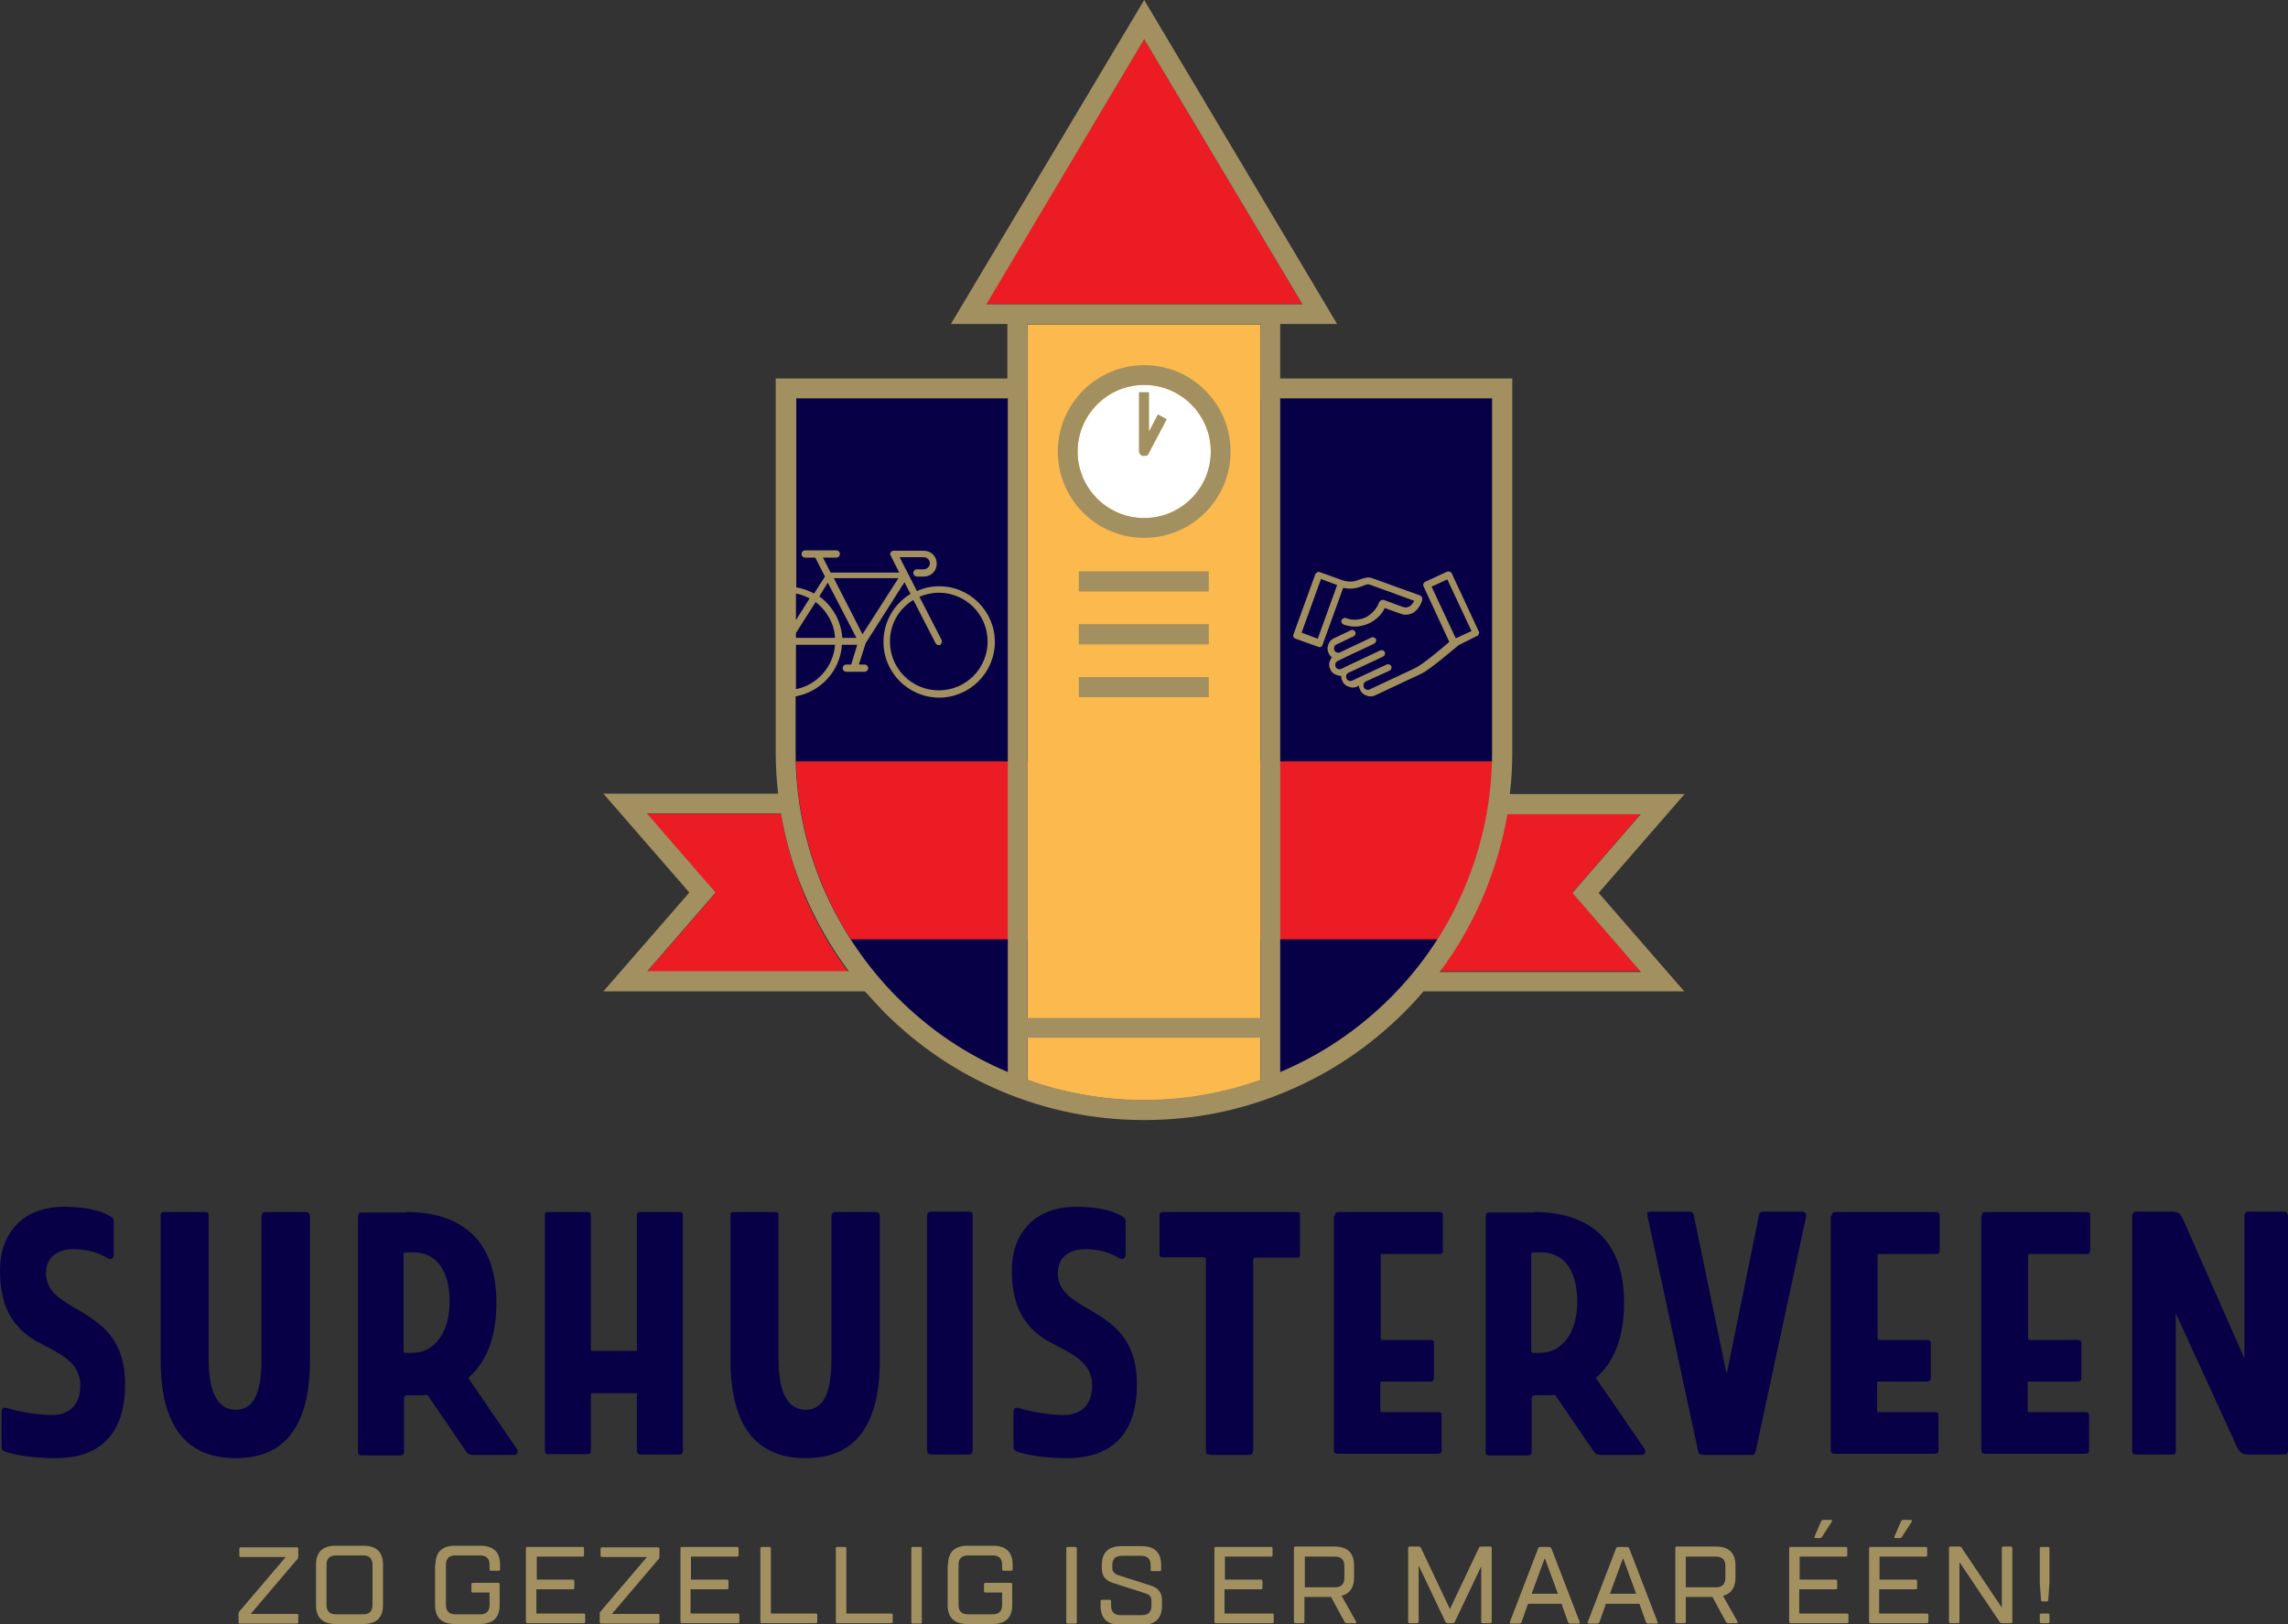 <?xml version="1.0" encoding="utf-8"?>
<!-- Generator: Adobe Illustrator 21.0.2, SVG Export Plug-In . SVG Version: 6.00 Build 0)  -->
<svg version="1.1" id="Logo_CMYK" xmlns="http://www.w3.org/2000/svg" xmlns:xlink="http://www.w3.org/1999/xlink" x="0px" y="0px"
	 viewBox="0 0 566.9 402.6" style="enable-background:new 0 0 566.9 402.6;" xml:space="preserve">
<rect x="0" y="0" width="566.9" height="402.6" fill="#333333" stroke="none"/>
<style type="text/css">
	.st0{fill:#080046;}
	.st1{fill:#EC1C24;}
	.st2{fill:#FCB94D;}
	.st3{fill:#FFFFFF;}
	.st4{fill:#A29061;}
</style>
<path class="st0" d="M283.5,272.6L283.5,272.6c-47.7,0-86.3-38.6-86.3-86.3V98.8h172.6v87.5C369.8,234,331.1,272.6,283.5,272.6z"/>
<path class="st1" d="M197.2,188.7c0.4,16.2,5.4,31.3,13.6,44.1h145.4c8.2-12.8,13.1-27.9,13.6-44.1H197.2z"/>
<path class="st2" d="M254.6,80.3v177v3.2v7.2c9,3.2,18.8,5,28.9,5h0c10.1,0,19.8-1.7,28.8-4.9v-7.2v-3.2v-177H254.6z"/>
<polygon class="st1" points="283.5,9.7 244.3,75.3 322.6,75.3 "/>
<path class="st3" d="M293.5,98.8c-2.8-2.1-6.3-3.4-10-3.4c-3.8,0-7.3,1.3-10,3.4c-3.9,3-6.5,7.8-6.5,13.1c0,9.1,7.4,16.5,16.5,16.5
	c9.1,0,16.5-7.4,16.5-16.5C300,106.5,297.4,101.8,293.5,98.8z"/>
<path class="st1" d="M193.5,201.7h-33.2l17,19.6l-17,19.6h49.9c-4.4-5.8-8-12.2-10.9-19C196.6,215.3,194.7,208.6,193.5,201.7z"/>
<path class="st1" d="M389.6,221.2l17-19.6h-33.2c-1.2,6.9-3.1,13.6-5.9,20.1c-2.9,6.8-6.5,13.1-10.9,19h49.9L389.6,221.2z"/>
<g>
	<path class="st4" d="M417.4,245.8l-21.3-24.5l21.3-24.5h-43.3c0.4-3.4,0.6-6.9,0.6-10.4V93.8h-57.5V80.3h14.1L283.5,0l-47.9,80.3
		h14v13.5h-57.4v92.5c0,3.5,0.2,7,0.6,10.4h-43.3l21.3,24.5l-21.3,24.5h64.8c1.5,1.7,3.1,3.4,4.7,5.1c8.4,8.4,18.1,15,29,19.6
		c11.3,4.8,23.2,7.2,35.5,7.2c12.3,0,24.3-2.4,35.5-7.2c10.9-4.6,20.6-11.2,29-19.6c1.6-1.6,3.2-3.3,4.7-5.1H417.4z M406.6,201.7
		l-17,19.6l17,19.6h-49.9c4.4-5.8,8-12.2,10.9-19c2.7-6.5,4.7-13.2,5.9-20.1H406.6z M283.5,9.7l39.2,65.7h-78.3L283.5,9.7z
		 M312.3,80.3v172h-57.7v-172H312.3z M213.7,157.2l-7.1-13.9l16,0L213.7,157.2z M212.2,158.1h-3.5c-0.3-4.2-2.4-7.9-5.7-10.3
		l2.1-3.4L212.2,158.1z M197.2,159.8l9.7,0c-0.4,5.5-4.5,10-9.7,11V159.8z M206.9,158.1l-9.7,0v-1.2l4.9-7.7
		C204.8,151.3,206.7,154.5,206.9,158.1z M197.2,153.7v-6.6c1.2,0.2,2.4,0.7,3.4,1.2L197.2,153.7z M160.3,240.8l17-19.6l-17-19.6
		h33.2c1.2,6.9,3.1,13.6,5.9,20.1c2.9,6.8,6.5,13.1,10.9,19H160.3z M222.4,247.3c-7.9-7.9-14.1-17.2-18.5-27.4
		c-4.5-10.6-6.8-21.9-6.8-33.6v-13.7c6.2-1.1,11.1-6.3,11.5-12.8l3.8,0l-1.5,4.9l-1.2,0c-0.5,0-0.9,0.4-0.9,0.9
		c0,0.5,0.4,0.9,0.9,0.9l4.5,0c0.5,0,0.9-0.4,0.9-0.9c0-0.5-0.4-0.9-0.9-0.9l-1.4,0l1.7-5.3l9.6-15.1l1.5,2.9
		c-4,2.4-6.7,6.8-6.7,11.9c0,7.6,6.2,13.8,13.8,13.8c7.6,0,13.8-6.2,13.8-13.8c0-7.6-6.2-13.8-13.8-13.8c-2,0-3.8,0.4-5.5,1.2
		l-4.3-8.4h6c0.8,0,1.5,0.7,1.5,1.5s-0.7,1.5-1.5,1.5h-1.7c-0.5,0-0.9,0.4-0.9,0.9c0,0.5,0.4,0.9,0.9,0.9h1.7c1.8,0,3.2-1.4,3.2-3.2
		c0-1.8-1.4-3.2-3.2-3.2h-7.5c-0.3,0-0.6,0.2-0.7,0.4c-0.2,0.3-0.2,0.6,0,0.8l2.1,4.2l-17,0l-1.9-3.7h3.3c0.5,0,0.9-0.4,0.9-0.9
		c0-0.5-0.4-0.9-0.9-0.9h-7.7c-0.5,0-0.9,0.4-0.9,0.9c0,0.5,0.4,0.9,0.9,0.9h2.5l2.4,4.7l-2.7,4.2c-1.3-0.7-2.8-1.3-4.4-1.5V98.7
		h52.4v167C239.4,261.4,230.3,255.2,222.4,247.3z M233.3,158.6l-5.5-10.7c1.5-0.6,3.1-1,4.8-1c6.7,0,12.1,5.4,12.1,12.1
		c0,6.7-5.4,12.1-12.1,12.1c-6.7,0-12.1-5.4-12.1-12.1c0-4.4,2.3-8.2,5.8-10.3l5.5,10.7c0.2,0.3,0.5,0.5,0.8,0.5
		c0.1,0,0.3,0,0.4-0.1C233.3,159.5,233.5,159,233.3,158.6z M283.5,272.6c-10,0-19.7-1.7-28.9-5v-10.4h57.7v10.4
		C303,270.9,293.4,272.6,283.5,272.6z M344.5,247.3c-7.9,7.9-17.1,14.1-27.3,18.4v-167h52.5v87.6c0,11.7-2.3,23-6.8,33.6
		C358.6,230.2,352.4,239.4,344.5,247.3z"/>
	<rect x="267.3" y="141.6" class="st4" width="32.2" height="5"/>
	<rect x="267.3" y="154.7" class="st4" width="32.2" height="5"/>
	<rect x="267.3" y="167.8" class="st4" width="32.2" height="5"/>
	<path class="st4" d="M283.5,133.3c11.8,0,21.4-9.6,21.4-21.4s-9.6-21.4-21.4-21.4c-11.8,0-21.4,9.6-21.4,21.4
		S271.6,133.3,283.5,133.3z M283.5,95.4c9.1,0,16.5,7.4,16.5,16.5s-7.4,16.5-16.5,16.5c-9.1,0-16.5-7.4-16.5-16.5
		S274.4,95.4,283.5,95.4z"/>
	<path class="st4" d="M282.2,111.9c0,0.2,0.1,0.4,0.2,0.6c0,0,0,0,0,0c0,0,0,0,0.1,0.1c0,0,0,0,0,0c0,0,0,0,0.1,0.1c0,0,0,0,0,0
		c0.1,0.1,0.3,0.2,0.4,0.3c0,0,0,0,0,0c0,0,0.1,0,0.1,0c0,0,0,0,0,0c0,0,0.1,0,0.1,0c0,0,0,0,0.1,0c0,0,0,0,0.1,0c0,0,0.1,0,0.1,0
		c0,0,0,0,0,0c0,0,0,0,0,0c0,0,0.1,0,0.1,0c0.2,0,0.3-0.1,0.5-0.1c0,0,0,0,0,0c0,0,0,0,0.1,0c0,0,0,0,0,0c0,0,0,0,0,0c0,0,0,0,0.1,0
		c0,0,0,0,0,0c0.1-0.1,0.1-0.1,0.2-0.2c0,0,0,0,0,0c0,0,0,0,0,0c0,0,0-0.1,0-0.1c0,0,0,0,0,0l4.6-8.7l-2.2-1.2l-2.2,4.2v-9.7h-2.5
		L282.2,111.9C282.2,111.9,282.2,111.9,282.2,111.9C282.2,111.9,282.2,111.9,282.2,111.9z"/>
	<path class="st4" d="M337.7,145.2c0.8-0.3,1.2-0.5,1.7-0.3l11,4c-0.3,0.6-0.7,1.2-1.4,1.5c-0.4,0.2-0.9,0.2-1.5,0l-4.6-1.7
		c-0.1,0-0.1,0-0.2,0c-0.4-0.1-0.8,0.2-1,0.6c-0.6,1.6-1.8,2.9-3.3,3.7c-1.6,0.7-3.3,0.8-4.9,0.2c-0.4-0.2-0.9,0.1-1.1,0.5
		s0.1,0.9,0.5,1.1c0.9,0.3,1.9,0.5,2.8,0.5c1.2,0,2.4-0.3,3.5-0.8c1.7-0.8,3.1-2.1,3.9-3.8l3.9,1.4c1,0.4,2,0.3,2.9-0.1
		c1.8-0.9,2.5-3.2,2.5-3.3c0.1-0.4-0.1-0.9-0.5-1.1l-11.9-4.3c-1.1-0.4-2.1,0-3,0.3c-1.1,0.4-2.3,0.9-4.4,0.2l-5.6-2
		c-0.4-0.2-0.9,0.1-1.1,0.5l-5.4,14.9c-0.1,0.2-0.1,0.5,0,0.7c0.1,0.2,0.3,0.4,0.5,0.4l5.6,2c0.1,0,0.2,0.1,0.3,0.1
		c0.4,0,0.7-0.2,0.8-0.6l5.1-14.1C335.2,146.2,336.6,145.6,337.7,145.2z M326.5,158.3l-4-1.5l4.8-13.3l4,1.5L326.5,158.3z"/>
	<path class="st4" d="M366,157.6c0.4-0.2,0.6-0.7,0.4-1.1l-6.7-14.4c-0.1-0.2-0.3-0.4-0.5-0.4c-0.2-0.1-0.5-0.1-0.7,0l-5.4,2.5
		c-0.4,0.2-0.6,0.7-0.4,1.1l6.4,13.8c-2.2,1.9-6.9,5.8-8.5,6.5l-11.3,5.3c-0.3,0.1-0.5,0.1-0.8,0c-0.3-0.1-0.5-0.3-0.6-0.6
		c-0.2-0.5,0-1.2,0.5-1.4l3.5-1.6l2-0.9c0,0,0,0,0,0l0.4-0.2c0.4-0.2,0.6-0.7,0.4-1.1c-0.2-0.4-0.7-0.6-1.1-0.4l-2.4,1.1l-6.2,2.9
		c-0.3,0.1-0.5,0.1-0.8,0c-0.3-0.1-0.5-0.3-0.6-0.6c-0.1-0.3-0.1-0.5,0-0.8c0.1-0.3,0.3-0.5,0.6-0.6l7.3-3.4l0,0l1.2-0.6
		c0.4-0.2,0.6-0.7,0.4-1.1c-0.2-0.4-0.7-0.6-1.1-0.4l-8.5,4l0,0l-1.2,0.6c-0.3,0.1-0.5,0.1-0.8,0c-0.3-0.1-0.5-0.3-0.6-0.6
		c-0.1-0.3-0.1-0.5,0-0.8c0.1-0.3,0.3-0.5,0.6-0.6l1.2-0.6c0,0,0,0,0,0l2.3-1.1l4.3-2c0,0,0,0,0,0l1.2-0.6c0.4-0.2,0.6-0.7,0.4-1.1
		c-0.2-0.4-0.7-0.6-1.1-0.4l-5.5,2.6l-2.3,1.1c-0.3,0.1-0.5,0.1-0.8,0c-0.3-0.1-0.5-0.3-0.6-0.6c-0.1-0.3-0.1-0.5,0-0.8
		c0.1-0.3,0.3-0.5,0.6-0.6l4.2-2c0.4-0.2,0.6-0.7,0.4-1.1c-0.2-0.4-0.7-0.6-1.1-0.4l-4.2,2c-0.7,0.3-1.2,0.9-1.4,1.6
		c-0.3,0.7-0.2,1.5,0.1,2.1c0.2,0.4,0.5,0.8,0.8,1c-0.2,0.3-0.4,0.6-0.5,0.9c-0.3,0.7-0.2,1.5,0.1,2.1c0.3,0.7,0.9,1.2,1.6,1.4
		c0.3,0.1,0.6,0.2,1,0.2c0,0,0,0,0.1,0c0,0.4,0.1,0.9,0.3,1.3c0.3,0.7,0.9,1.2,1.6,1.4c0.3,0.1,0.6,0.2,1,0.2c0.4,0,0.8-0.1,1.2-0.3
		l0.3-0.2c0,0.4,0.1,0.7,0.3,1.1c0.3,0.7,0.9,1.2,1.6,1.4c0.3,0.1,0.6,0.2,1,0.2c0.4,0,0.8-0.1,1.2-0.3l11.3-5.3
		c2.2-1,8.4-6.4,9.3-7.1L366,157.6z M358.6,143.6l6,12.8l-3.9,1.8l-6-12.8L358.6,143.6z"/>
</g>
<g>
	<path class="st4" d="M59.3,399.4l11.4-13.4v-0.1h-11c-0.3,0-0.4-0.1-0.4-0.4v-1.6c0-0.3,0.1-0.4,0.4-0.4h13.8
		c0.3,0,0.4,0.1,0.4,0.4v1.8c0,0.4-0.1,0.7-0.3,0.8l-11.4,13.4v0.1h11.3c0.3,0,0.4,0.1,0.4,0.4v1.6c0,0.3-0.1,0.4-0.4,0.4H59.5
		c-0.3,0-0.4-0.1-0.4-0.4v-1.8C59.1,399.8,59.2,399.5,59.3,399.4z"/>
	<path class="st4" d="M78.3,387.8c0-3.1,1.6-4.7,4.9-4.7H90c3.3,0,4.9,1.6,4.9,4.7v10c0,3.1-1.6,4.7-4.9,4.7h-6.8
		c-3.3,0-4.9-1.6-4.9-4.7V387.8z M92.3,387.8c0-1.5-0.8-2.3-2.3-2.3h-6.8c-1.5,0-2.3,0.8-2.3,2.3v10c0,1.5,0.8,2.3,2.3,2.3H90
		c1.5,0,2.3-0.8,2.3-2.3V387.8z"/>
	<path class="st4" d="M107.9,387.8c0-3.1,1.6-4.7,4.9-4.7h6.2c3.3,0,4.9,1.6,4.9,4.7v1.1c0,0.3-0.1,0.4-0.4,0.4h-1.8
		c-0.3,0-0.4-0.1-0.4-0.4v-1.1c0-1.5-0.8-2.3-2.3-2.3h-6.2c-1.5,0-2.3,0.8-2.3,2.3v10c0,1.5,0.8,2.3,2.3,2.3h6.2
		c1.5,0,2.3-0.8,2.3-2.3v-3.1h-4.1c-0.3,0-0.4-0.1-0.4-0.4v-1.6c0-0.3,0.1-0.4,0.4-0.4h6.2c0.3,0,0.4,0.1,0.4,0.4v5.1
		c0,3.1-1.6,4.7-4.9,4.7h-6.2c-3.3,0-4.9-1.6-4.9-4.7V387.8z"/>
	<path class="st4" d="M144.6,399.9c0.3,0,0.4,0.1,0.4,0.4v1.6c0,0.3-0.1,0.4-0.4,0.4h-13.9c-0.3,0-0.4-0.1-0.4-0.4v-18.1
		c0-0.3,0.1-0.4,0.4-0.4h13.6c0.3,0,0.4,0.1,0.4,0.4v1.6c0,0.3-0.1,0.4-0.4,0.4H133v5.7h8.9c0.3,0,0.4,0.1,0.4,0.4v1.6
		c0,0.3-0.1,0.4-0.4,0.4h-9v6H144.6z"/>
	<path class="st4" d="M148.8,399.4l11.4-13.4v-0.1h-11c-0.3,0-0.4-0.1-0.4-0.4v-1.6c0-0.3,0.1-0.4,0.4-0.4h13.8
		c0.3,0,0.4,0.1,0.4,0.4v1.8c0,0.4-0.1,0.7-0.3,0.8l-11.4,13.4v0.1h11.3c0.3,0,0.4,0.1,0.4,0.4v1.6c0,0.3-0.1,0.4-0.4,0.4H149
		c-0.3,0-0.4-0.1-0.4-0.4v-1.8C148.5,399.8,148.7,399.5,148.8,399.4z"/>
	<path class="st4" d="M182.8,399.9c0.3,0,0.4,0.1,0.4,0.4v1.6c0,0.3-0.1,0.4-0.4,0.4H169c-0.3,0-0.4-0.1-0.4-0.4v-18.1
		c0-0.3,0.1-0.4,0.4-0.4h13.6c0.3,0,0.4,0.1,0.4,0.4v1.6c0,0.3-0.1,0.4-0.4,0.4h-11.4v5.7h8.9c0.3,0,0.4,0.1,0.4,0.4v1.6
		c0,0.3-0.1,0.4-0.4,0.4h-9v6H182.8z"/>
	<path class="st4" d="M191,399.9h11.1c0.3,0,0.4,0.1,0.4,0.4v1.6c0,0.3-0.1,0.4-0.4,0.4h-13.3c-0.3,0-0.4-0.1-0.4-0.4v-18.1
		c0-0.3,0.1-0.4,0.4-0.4h1.8c0.3,0,0.4,0.1,0.4,0.4V399.9z"/>
	<path class="st4" d="M209.7,399.9h11.1c0.3,0,0.4,0.1,0.4,0.4v1.6c0,0.3-0.1,0.4-0.4,0.4h-13.3c-0.3,0-0.4-0.1-0.4-0.4v-18.1
		c0-0.3,0.1-0.4,0.4-0.4h1.8c0.3,0,0.4,0.1,0.4,0.4V399.9z"/>
	<path class="st4" d="M225.8,383.8c0-0.3,0.1-0.4,0.4-0.4h1.8c0.3,0,0.4,0.1,0.4,0.4v18.2c0,0.3-0.1,0.4-0.4,0.4h-1.8
		c-0.3,0-0.4-0.1-0.4-0.4V383.8z"/>
	<path class="st4" d="M234.9,387.8c0-3.1,1.6-4.7,4.9-4.7h6.2c3.3,0,4.9,1.6,4.9,4.7v1.1c0,0.3-0.1,0.4-0.4,0.4h-1.8
		c-0.3,0-0.4-0.1-0.4-0.4v-1.1c0-1.5-0.8-2.3-2.3-2.3h-6.2c-1.5,0-2.3,0.8-2.3,2.3v10c0,1.5,0.8,2.3,2.3,2.3h6.2
		c1.5,0,2.3-0.8,2.3-2.3v-3.1h-4.1c-0.3,0-0.4-0.1-0.4-0.4v-1.6c0-0.3,0.1-0.4,0.4-0.4h6.2c0.3,0,0.4,0.1,0.4,0.4v5.1
		c0,3.1-1.6,4.7-4.9,4.7h-6.2c-3.3,0-4.9-1.6-4.9-4.7V387.8z"/>
	<path class="st4" d="M264.2,383.8c0-0.3,0.1-0.4,0.4-0.4h1.8c0.3,0,0.4,0.1,0.4,0.4v18.2c0,0.3-0.1,0.4-0.4,0.4h-1.8
		c-0.3,0-0.4-0.1-0.4-0.4V383.8z"/>
	<path class="st4" d="M283.8,394.9l-8.1-2.6c-1.6-0.5-2.7-1.6-2.7-3.5v-0.9c0-3.1,1.6-4.7,4.9-4.7h4.9c3.3,0,4.9,1.6,4.9,4.7v1.1
		c0,0.3-0.1,0.4-0.4,0.4h-1.8c-0.3,0-0.4-0.1-0.4-0.4v-1.1c0-1.5-0.8-2.3-2.3-2.3h-4.9c-1.5,0-2.3,0.8-2.3,2.3v0.7
		c0,0.9,0.5,1.5,1.5,1.8l8.1,2.6c1.6,0.5,2.7,1.6,2.7,3.5v1.5c0,3.1-1.6,4.7-4.9,4.7h-5.4c-3.3,0-4.9-1.6-4.9-4.7v-1.1
		c0-0.3,0.1-0.4,0.4-0.4h1.8c0.3,0,0.4,0.1,0.4,0.4v1.1c0,1.5,0.8,2.3,2.3,2.3h5.4c1.5,0,2.3-0.8,2.3-2.3c0-0.2,0-1.2,0-1.2
		C285.3,395.7,284.8,395.2,283.8,394.9z"/>
	<path class="st4" d="M315.2,399.9c0.3,0,0.4,0.1,0.4,0.4v1.6c0,0.3-0.1,0.4-0.4,0.4h-13.9c-0.3,0-0.4-0.1-0.4-0.4v-18.1
		c0-0.3,0.1-0.4,0.4-0.4h13.6c0.3,0,0.4,0.1,0.4,0.4v1.6c0,0.3-0.1,0.4-0.4,0.4h-11.4v5.7h8.9c0.3,0,0.4,0.1,0.4,0.4v1.6
		c0,0.3-0.1,0.4-0.4,0.4h-9v6H315.2z"/>
	<path class="st4" d="M336,401.9c0.1,0.3,0,0.4-0.3,0.4h-1.9c-0.4,0-0.5-0.1-0.7-0.4l-3.3-6.1h-6.6v6.1c0,0.3-0.1,0.4-0.4,0.4h-1.8
		c-0.3,0-0.4-0.1-0.4-0.4v-18.2c0-0.3,0.1-0.4,0.4-0.4h9.6c3.3,0,4.9,1.6,4.9,4.7v3c0,4.1-3.1,4.5-3.1,4.5L336,401.9z M330.8,393.4
		c1.5,0,2.3-0.8,2.3-2.3v-3c0-1.5-0.8-2.3-2.3-2.3h-7.5v7.6H330.8z"/>
	<path class="st4" d="M358.9,402.3c-0.5,0-0.7-0.1-0.8-0.4l-6.5-13.7h-0.1v13.7c0,0.3-0.1,0.4-0.4,0.4h-1.8c-0.3,0-0.4-0.1-0.4-0.4
		v-18.2c0-0.3,0.1-0.4,0.4-0.4h2c0.5,0,0.7,0.1,0.8,0.4l7.1,15h0.1l7.1-15c0.1-0.3,0.3-0.4,0.8-0.4h2c0.3,0,0.4,0.1,0.4,0.4v18.2
		c0,0.3-0.1,0.4-0.4,0.4h-1.8c-0.3,0-0.4-0.1-0.4-0.4v-13.7H367l-6.5,13.7c-0.1,0.3-0.3,0.4-0.8,0.4H358.9z"/>
	<path class="st4" d="M378.6,397.5l-1.6,4.5c-0.1,0.3-0.3,0.4-0.7,0.4h-1.9c-0.3,0-0.4-0.1-0.3-0.4l7-18.2c0.1-0.3,0.3-0.4,0.7-0.4
		h1.9c0.4,0,0.5,0.1,0.7,0.4l7,18.2c0.1,0.3,0,0.4-0.3,0.4h-1.9c-0.4,0-0.6-0.1-0.7-0.4l-1.6-4.5H378.6z M386,395l-3.2-8.7h-0.1
		l-3.2,8.7H386z"/>
	<path class="st4" d="M397.9,397.5l-1.6,4.5c-0.1,0.3-0.3,0.4-0.7,0.4h-1.9c-0.3,0-0.4-0.1-0.3-0.4l7-18.2c0.1-0.3,0.3-0.4,0.7-0.4
		h1.9c0.4,0,0.5,0.1,0.7,0.4l7,18.2c0.1,0.3,0,0.4-0.3,0.4h-1.9c-0.4,0-0.6-0.1-0.7-0.4l-1.6-4.5H397.9z M405.4,395l-3.2-8.7h-0.1
		l-3.2,8.7H405.4z"/>
	<path class="st4" d="M430.5,401.9c0.1,0.3,0,0.4-0.3,0.4h-1.9c-0.4,0-0.5-0.1-0.7-0.4l-3.3-6.1h-6.6v6.1c0,0.3-0.1,0.4-0.4,0.4
		h-1.8c-0.3,0-0.4-0.1-0.4-0.4v-18.2c0-0.3,0.1-0.4,0.4-0.4h9.6c3.3,0,4.9,1.6,4.9,4.7v3c0,4.1-3.1,4.5-3.1,4.5L430.5,401.9z
		 M425.2,393.4c1.5,0,2.3-0.8,2.3-2.3v-3c0-1.5-0.8-2.3-2.3-2.3h-7.5v7.6H425.2z"/>
	<path class="st4" d="M457.6,399.9c0.3,0,0.4,0.1,0.4,0.4v1.6c0,0.3-0.1,0.4-0.4,0.4h-13.9c-0.3,0-0.4-0.1-0.4-0.4v-18.1
		c0-0.3,0.1-0.4,0.4-0.4h13.6c0.3,0,0.4,0.1,0.4,0.4v1.6c0,0.3-0.1,0.4-0.4,0.4h-11.4v5.7h8.9c0.3,0,0.4,0.1,0.4,0.4v1.6
		c0,0.3-0.1,0.4-0.4,0.4h-9v6H457.6z M451.5,380.8c-0.2,0.3-0.3,0.4-0.5,0.4h-1.1c-0.3,0-0.4-0.1-0.3-0.4l1.6-3.7
		c0.1-0.3,0.3-0.4,0.5-0.4h1.9c0.3,0,0.4,0.2,0.3,0.4L451.5,380.8z"/>
	<path class="st4" d="M477.4,399.9c0.3,0,0.4,0.1,0.4,0.4v1.6c0,0.3-0.1,0.4-0.4,0.4h-13.9c-0.3,0-0.4-0.1-0.4-0.4v-18.1
		c0-0.3,0.1-0.4,0.4-0.4h13.6c0.3,0,0.4,0.1,0.4,0.4v1.6c0,0.3-0.1,0.4-0.4,0.4h-11.4v5.7h8.9c0.3,0,0.4,0.1,0.4,0.4v1.6
		c0,0.3-0.1,0.4-0.4,0.4h-9v6H477.4z M471.3,380.8c-0.2,0.3-0.3,0.4-0.5,0.4h-1.1c-0.3,0-0.4-0.1-0.3-0.4l1.6-3.7
		c0.1-0.3,0.3-0.4,0.5-0.4h1.9c0.3,0,0.4,0.2,0.3,0.4L471.3,380.8z"/>
	<path class="st4" d="M495.4,401.9l-9.8-14.6h-0.1v14.6c0,0.3-0.1,0.4-0.4,0.4h-1.8c-0.3,0-0.4-0.1-0.4-0.4v-18.2
		c0-0.3,0.1-0.4,0.4-0.4h2c0.4,0,0.7,0.1,0.8,0.4l9.8,14.6h0.1v-14.6c0-0.3,0.1-0.4,0.4-0.4h1.8c0.3,0,0.4,0.1,0.4,0.4v18.2
		c0,0.3-0.1,0.4-0.4,0.4h-2C495.8,402.3,495.5,402.2,495.4,401.9z"/>
	<path class="st4" d="M506.1,396.9c-0.3,0-0.4-0.1-0.4-0.4l-0.3-4.2v-8.5c0-0.3,0.1-0.4,0.4-0.4h1.6c0.3,0,0.4,0.1,0.4,0.4v8.5
		l-0.3,4.2c0,0.3-0.1,0.4-0.4,0.4H506.1z M505.8,402.3c-0.3,0-0.4-0.1-0.4-0.4v-1.6c0-0.3,0.1-0.4,0.4-0.4h1.6
		c0.3,0,0.4,0.1,0.4,0.4v1.6c0,0.3-0.1,0.4-0.4,0.4H505.8z"/>
</g>
<g>
	<path class="st0" d="M13.8,361.4c-4.4,0-9.5-0.5-12.7-1.7c-0.7-0.4-0.7-0.6-0.7-1.5v-8c0-1.5,0.6-1.5,2.1-1
		c2.9,0.8,6.8,1.5,10.5,1.5c3.8,0,6.9-2.2,6.9-7.3c0-6.2-5.7-8.1-10.9-11c-4.6-2.7-9-7.1-9-17.5c0-9.9,6.3-15.8,15.8-15.8
		c3.7,0,8.4,0.4,11.6,2.4c0.8,0.4,0.8,0.9,0.8,1.6v7.7c0,1.2-0.7,1.6-1.8,0.9c-1.8-1.1-4.6-2.1-8.2-2.1c-4,0-6.8,2-6.8,6
		c0,4.7,4,6.7,8.4,9.3c5.3,3.2,11.2,7,11.2,18.2C31,359.2,20.4,361.4,13.8,361.4z"/>
	<path class="st0" d="M64.8,301.7c0-0.8,0.3-1.3,0.9-1.3h9.9c0.8,0,1.2,0.3,1.2,1.1v35.6c0,19.8-9.2,24.3-18.4,24.3
		c-9.3,0-18.6-4.6-18.6-24.3v-35.7c0-0.8,0.1-1,0.9-1h10.1c0.9,0,0.9,0.2,0.9,1.2v35.3c0,9.6,3.1,12.5,6.7,12.5
		c3.7,0,6.4-2.8,6.4-12.5V301.7z"/>
	<path class="st0" d="M100.7,300.4c13.1,0,22.3,6.4,22.3,22.5c0,9.1-2.8,15-7,18.6l12,17.5c0.3,0.5,0.6,1.6-0.7,1.6h-10.1
		c-0.9,0-1.4-0.3-1.8-1l-9.5-13.9c-0.9,0.1-1.7,0.1-2.6,0.1h-2.1c-0.8,0-1.1,0.3-1.1,0.8v13.2c0,0.6-0.2,0.9-0.9,0.9h-9.6
		c-0.7,0-0.9-0.3-0.9-0.9v-58c0-1,0.3-1.3,1-1.3H100.7z M100,334.7c0,0.3,0.1,0.6,0.4,0.6h1.8c5.6,0,9.2-5.3,9.2-12.6
		c0-7.5-3-12.3-9-12.3h-1.9c-0.5,0-0.5,0.2-0.5,0.4V334.7z"/>
	<path class="st0" d="M135.8,360.5c-0.4,0-0.8-0.3-0.8-1v-58.2c0-0.9,0.3-0.9,0.9-0.9h9.6c0.7,0,0.9,0.3,0.9,0.9v33.1
		c0,0.3,0,0.4,0.3,0.4h10.8c0.3,0,0.3-0.1,0.3-0.3v-33.2c0-0.9,0.3-0.9,0.9-0.9h9.7c0.7,0,0.8,0.2,0.8,0.9v58.3
		c0,0.6-0.3,0.9-0.9,0.9h-9.6c-0.7,0-0.9-0.5-0.9-0.9v-13.9c0-0.3,0-0.4-0.3-0.4h-10.8c-0.3,0-0.3,0.2-0.3,0.4v13.8
		c0,0.7-0.2,0.9-0.9,0.9H135.8z"/>
	<path class="st0" d="M206,301.7c0-0.8,0.3-1.3,0.9-1.3h9.9c0.8,0,1.2,0.3,1.2,1.1v35.6c0,19.8-9.2,24.3-18.4,24.3
		c-9.3,0-18.6-4.6-18.6-24.3v-35.7c0-0.8,0.1-1,0.9-1h10.1c0.9,0,0.9,0.2,0.9,1.2v35.3c0,9.6,3.1,12.5,6.7,12.5
		c3.7,0,6.4-2.8,6.4-12.5V301.7z"/>
	<path class="st0" d="M231,360.5c-1.1,0-1.3-0.3-1.3-1.5v-57.3c0-1.2,0.2-1.4,1.2-1.4h9c0.8,0,1.1,0.2,1.1,1v57.9
		c0,1-0.2,1.3-1.1,1.3H231z"/>
	<path class="st0" d="M264.5,361.4c-4.4,0-9.5-0.5-12.7-1.7c-0.7-0.4-0.7-0.6-0.7-1.5v-8c0-1.5,0.6-1.5,2.1-1
		c2.9,0.8,6.8,1.5,10.5,1.5c3.8,0,6.9-2.2,6.9-7.3c0-6.2-5.7-8.1-10.9-11c-4.6-2.7-9-7.1-9-17.5c0-9.9,6.3-15.8,15.8-15.8
		c3.7,0,8.4,0.4,11.6,2.4c0.8,0.4,0.8,0.9,0.8,1.6v7.7c0,1.2-0.7,1.6-1.8,0.9c-1.8-1.1-4.6-2.1-8.2-2.1c-4,0-6.8,2-6.8,6
		c0,4.7,4,6.7,8.4,9.3c5.3,3.2,11.2,7,11.2,18.2C281.7,359.2,271,361.4,264.5,361.4z"/>
	<path class="st0" d="M299.9,360.5c-0.9,0-1.1,0-1.1-1.2v-46.7c0-0.8,0-1-0.7-1h-9.8c-0.8,0-1,0-1-0.9v-9.2c0-0.8,0.1-1.1,0.9-1.1
		h33c0.7,0,0.9,0,0.9,0.9v9.5c0,0.8-0.1,0.9-0.8,0.9h-10.1c-0.7,0-0.7,0.3-0.7,0.9v46.6c0,0.9-0.2,1.4-0.9,1.4H299.9z"/>
	<path class="st0" d="M330.8,301.3c0-0.8,0.3-0.9,1-0.9h24.8c0.8,0,0.9,0.3,0.9,0.9v8.5c0,0.8-0.3,1-0.9,1h-14.2
		c-0.3,0-0.3,0.2-0.3,0.4v20.4c0,0.3,0.1,0.5,0.3,0.5h12c0.7,0,0.9,0.3,0.9,1v8.4c0,0.6-0.2,0.9-0.9,0.9h-12.1
		c-0.3,0-0.3,0.2-0.3,0.5v6.6c0,0.4,0,0.5,0.4,0.5h13.9c0.9,0,0.9,0.3,0.9,1.1v8.3c0,0.7-0.3,0.9-0.9,0.9h-24.8c-0.9,0-1-0.3-1-1.2
		V301.3z"/>
	<path class="st0" d="M380.1,300.4c13.1,0,22.3,6.4,22.3,22.5c0,9.1-2.8,15-7,18.6l12,17.5c0.3,0.5,0.6,1.6-0.7,1.6h-10.1
		c-0.9,0-1.4-0.3-1.8-1l-9.5-13.9c-0.9,0.1-1.7,0.1-2.6,0.1h-2.1c-0.8,0-1.1,0.3-1.1,0.8v13.2c0,0.6-0.2,0.9-0.9,0.9h-9.6
		c-0.7,0-0.9-0.3-0.9-0.9v-58c0-1,0.3-1.3,1-1.3H380.1z M379.4,334.7c0,0.3,0.1,0.6,0.4,0.6h1.8c5.6,0,9.2-5.3,9.2-12.6
		c0-7.5-3-12.3-9-12.3h-1.9c-0.5,0-0.5,0.2-0.5,0.4V334.7z"/>
	<path class="st0" d="M421.9,360.5c-0.6,0-0.9,0-1.1-0.6l-12.6-58.5c-0.2-0.8,0-1.1,0.7-1.1h9.5c0.8,0,1.1,0.1,1.3,1l7.9,38.3
		c0.1,0.7,0.3,0.8,0.4,0.1l7.8-38.4c0.2-0.9,0.4-1,1.2-1h9.7c0.3,0,0.9,0.4,0.8,1.2L435,359.7c-0.2,0.8-0.5,0.9-1,0.9H421.9z"/>
	<path class="st0" d="M453.9,301.3c0-0.8,0.3-0.9,1-0.9h24.8c0.8,0,0.9,0.3,0.9,0.9v8.5c0,0.8-0.3,1-0.9,1h-14.2
		c-0.3,0-0.3,0.2-0.3,0.4v20.4c0,0.3,0.1,0.5,0.3,0.5h12c0.7,0,0.9,0.3,0.9,1v8.4c0,0.6-0.2,0.9-0.9,0.9h-12.1
		c-0.3,0-0.3,0.2-0.3,0.5v6.6c0,0.4,0,0.5,0.4,0.5h13.9c0.9,0,0.9,0.3,0.9,1.1v8.3c0,0.7-0.3,0.9-0.9,0.9h-24.8c-0.9,0-1-0.3-1-1.2
		V301.3z"/>
	<path class="st0" d="M491.1,301.3c0-0.8,0.3-0.9,1-0.9H517c0.8,0,0.9,0.3,0.9,0.9v8.5c0,0.8-0.3,1-0.9,1h-14.2
		c-0.3,0-0.3,0.2-0.3,0.4v20.4c0,0.3,0.1,0.5,0.3,0.5h12c0.7,0,0.9,0.3,0.9,1v8.4c0,0.6-0.2,0.9-0.9,0.9h-12.1
		c-0.3,0-0.3,0.2-0.3,0.5v6.6c0,0.4,0,0.5,0.4,0.5h13.9c0.9,0,0.9,0.3,0.9,1.1v8.3c0,0.7-0.3,0.9-0.9,0.9h-24.8c-0.9,0-1-0.3-1-1.2
		V301.3z"/>
	<path class="st0" d="M556.1,336.7v-35.1c0-1,0.3-1.3,0.9-1.3h8.7c0.9,0,1.2,0.4,1.2,1.2v57.7c0,1.3-0.3,1.3-1.3,1.3h-8.5
		c-1.4,0-2.1-0.4-2.8-1.8l-15.2-33.2v33.5c0,0.9,0.2,1.5-0.9,1.5h-8.9c-0.9,0-1-0.2-1-1.1v-57.8c0-0.9,0.2-1.3,1-1.3h8.9
		c1.8,0,2.1,0.7,2.8,2.1L556.1,336.7z"/>
</g>
</svg>
